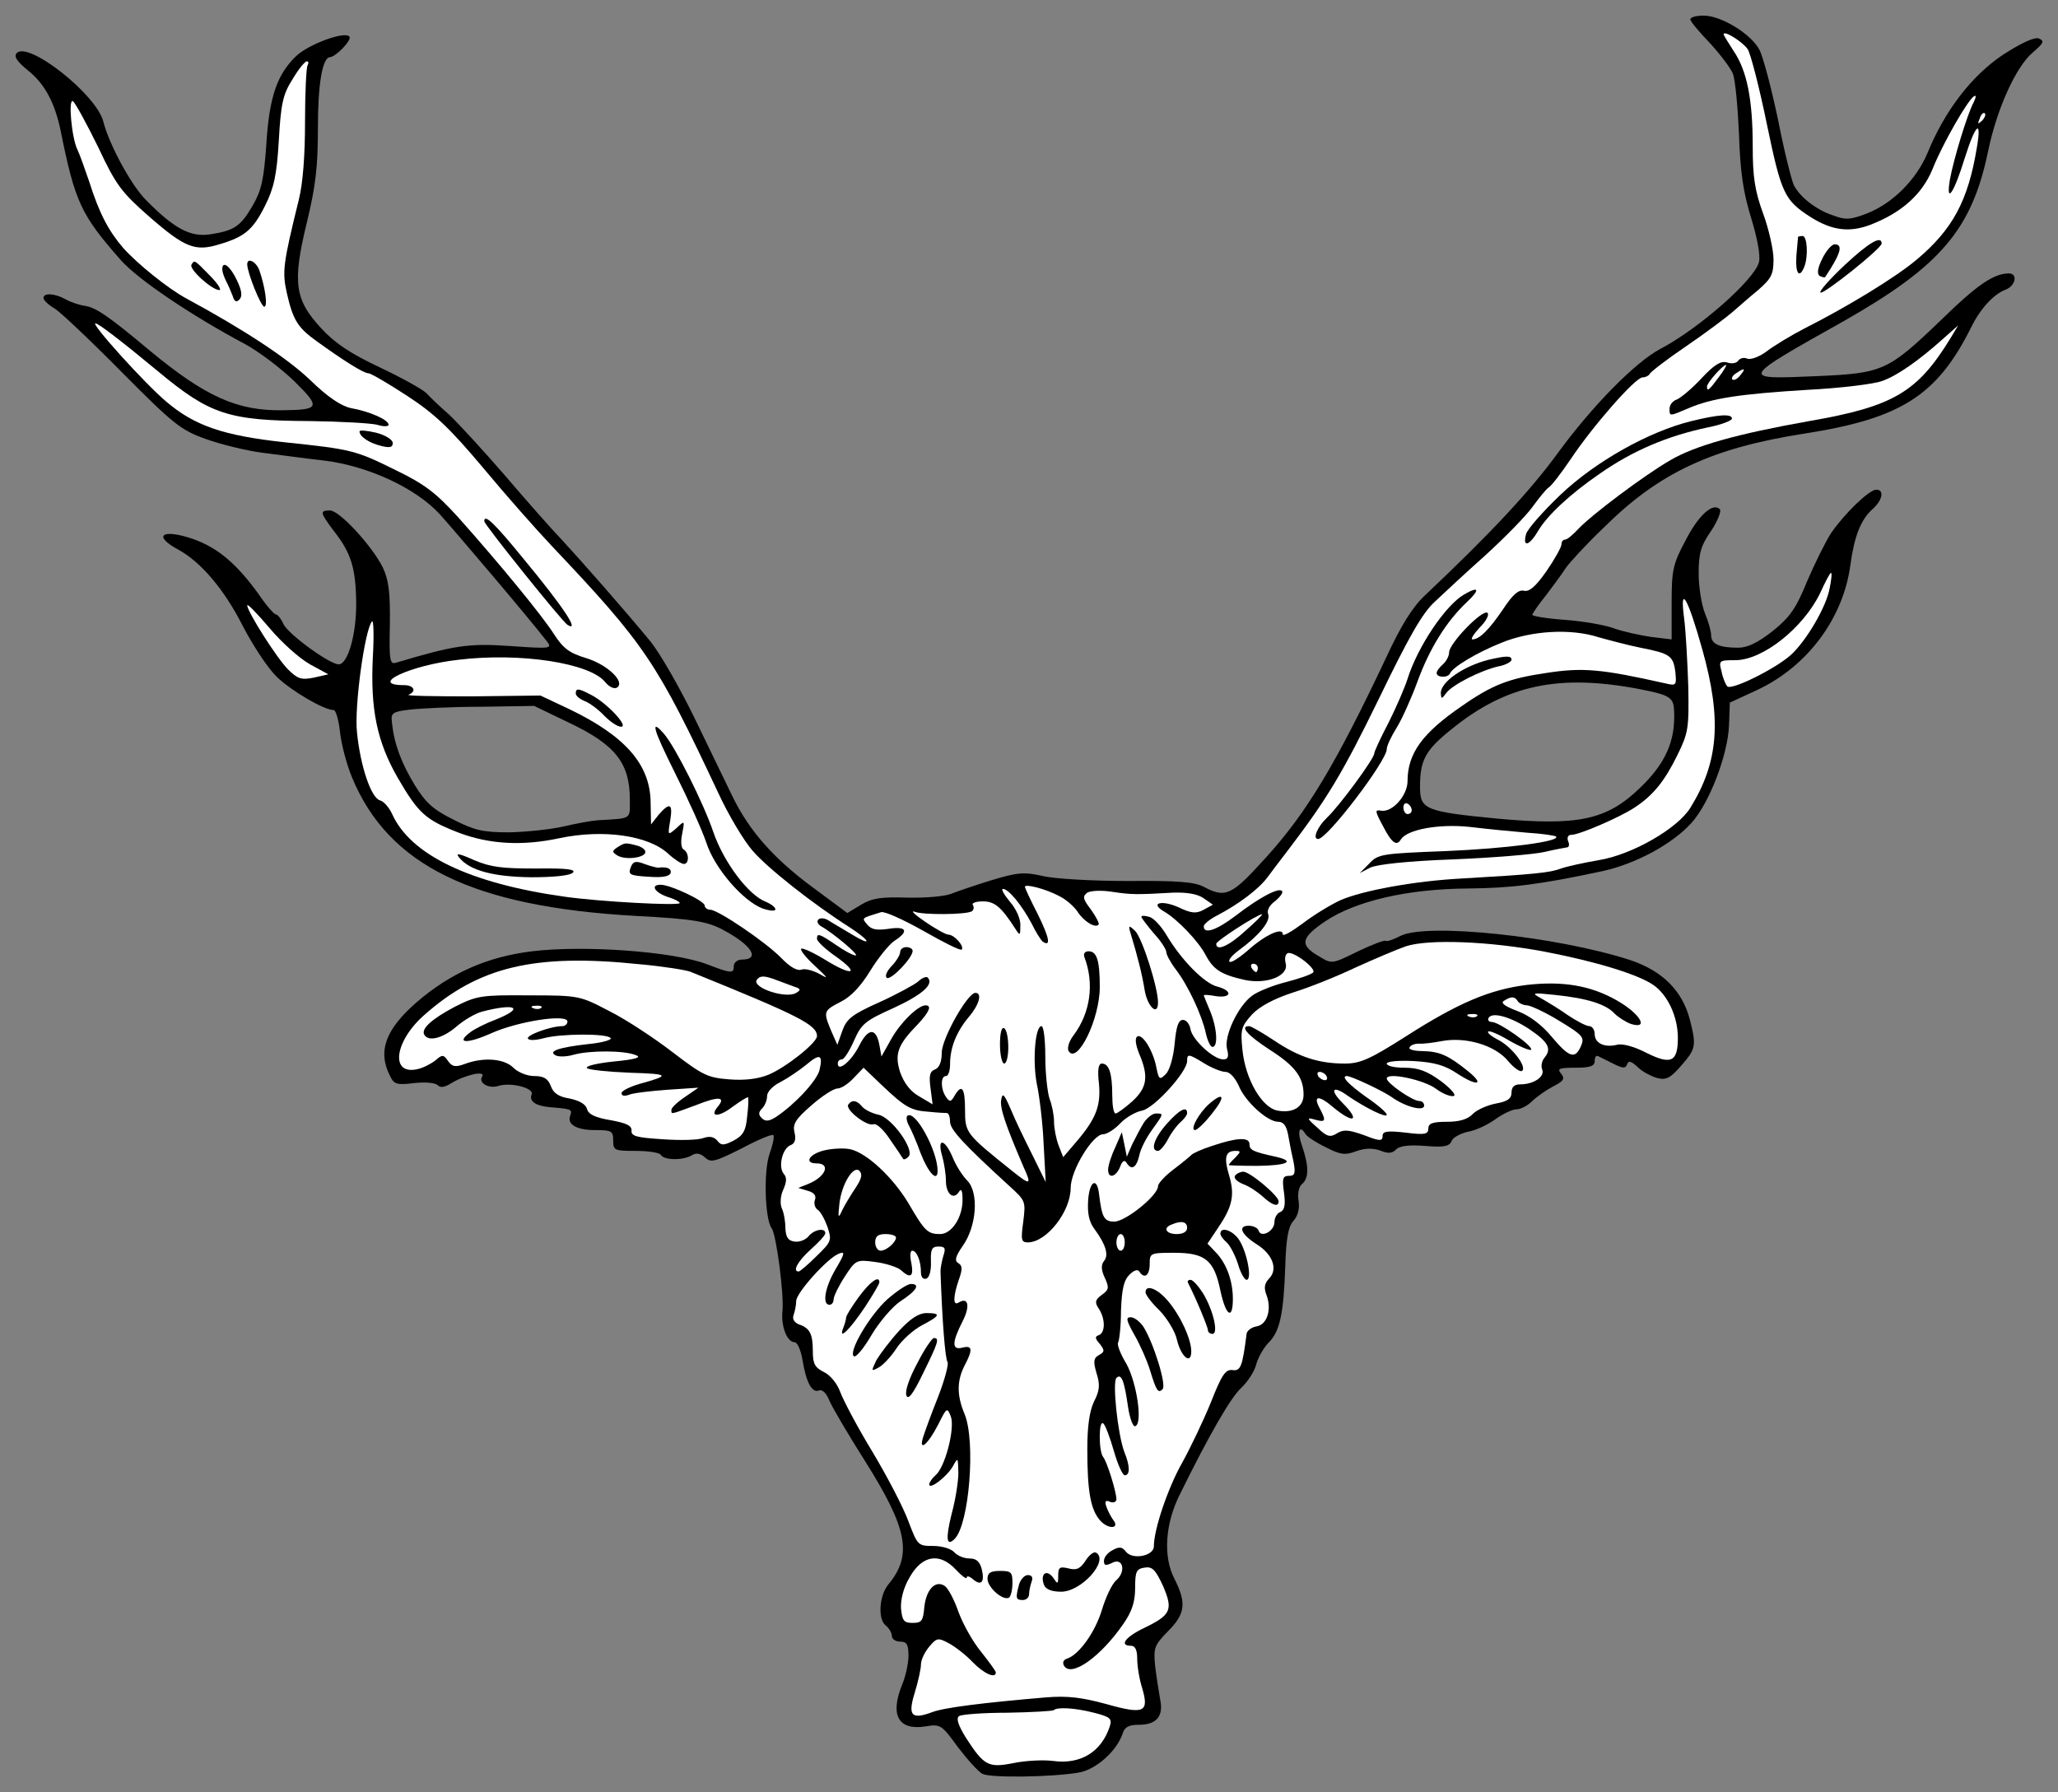 <?xml version="1.0" encoding="UTF-8" standalone="no"?>
<!DOCTYPE svg PUBLIC "-//W3C//DTD SVG 1.1//EN" "http://www.w3.org/Graphics/SVG/1.1/DTD/svg11.dtd">
<svg xmlns:dc="http://purl.org/dc/elements/1.1/" version="1.1" xmlns:xl="http://www.w3.org/1999/xlink" xmlns="http://www.w3.org/2000/svg" viewBox="33.75 60.749 297 258.65" width="297" height="258.65">
  <rect x="33.75" y="60.749" width="297" height="258.65" fill="#808080" stroke="none"/>
  <defs>
    <clipPath id="artboard_clip_path">
      <path d="M 33.75 60.749 L 330.75 60.749 L 330.75 319.399 L 33.75 319.399 Z"/>
    </clipPath>
  </defs>
  <g id="Stag_s_Head_Cabossed_(1)" stroke="none" stroke-opacity="1" stroke-dasharray="none" fill="none" fill-opacity="1">
    <title>Stag&apos;s Head Cabossed (1)</title>
    <g id="Stag_s_Head_Cabossed_(1)_Layer_2" clip-path="url(#artboard_clip_path)">
      <title>Layer 2</title>
      <g id="Group_3">
        <g id="Graphic_69">
          <path d="M 277.692 63.54 C 277.692 63.84 278.952 65.341 280.452 66.901 C 281.953 68.522 283.453 70.502 283.813 71.343 C 284.174 72.183 284.534 76.144 284.714 80.105 C 284.894 85.627 285.314 88.448 286.454 92.169 C 287.355 95.11 287.835 97.631 287.595 98.591 C 286.934 101.112 279.012 108.134 273.31 111.135 C 269.709 113.055 263.527 119.357 258.606 126.079 C 254.584 131.601 248.943 137.663 239.4 146.666 C 237.599 148.346 235.919 151.047 233.758 155.729 C 226.496 171.093 222.355 177.995 216.473 184.477 C 211.491 189.999 210.651 190.419 207.47 188.739 C 206.15 188.018 203.569 187.838 196.547 187.898 C 191.505 187.898 185.983 187.598 184.243 187.178 C 181.542 186.578 180.642 186.638 176.861 187.778 C 174.52 188.499 171.879 189.399 170.979 189.759 C 170.079 190.119 167.258 190.359 164.677 190.299 C 160.956 190.179 159.635 190.359 158.015 191.319 L 156.034 192.52 L 150.933 188.739 C 145.351 184.597 141.87 180.636 139.469 175.715 C 138.629 173.974 136.168 168.873 134.007 164.431 C 131.847 159.99 128.966 154.948 127.525 153.208 C 123.864 148.766 117.742 141.804 114.802 138.623 C 113.361 137.123 109.7 132.982 106.579 129.32 C 103.458 125.719 99.857 121.818 98.597 120.618 C 97.276 119.477 95.776 118.037 95.296 117.497 C 94.755 116.957 91.754 115.276 88.573 113.776 C 84.372 111.795 82.091 110.295 80.111 108.134 C 76.27 103.993 75.91 101.532 78.07 92.709 C 79.331 87.488 79.631 84.667 79.631 79.085 C 79.631 72.783 80.291 69.062 81.371 69.002 C 82.211 68.942 84.492 66.601 84.192 66.061 C 83.652 65.161 78.37 67.081 76.51 68.822 C 73.749 71.463 72.609 74.704 72.188 81.546 C 71.828 86.707 71.468 88.268 70.208 90.428 C 68.467 93.429 67.567 94.03 64.086 94.57 C 61.265 94.99 58.924 93.789 54.843 89.648 C 52.682 87.488 49.501 81.606 48.661 78.305 C 47.701 74.404 37.858 66.661 36.177 68.402 C 35.697 68.882 36.177 69.602 37.798 70.922 C 40.199 72.843 41.639 75.544 42.479 79.505 C 44.58 89.948 45.42 91.749 51.242 98.351 C 53.703 101.112 61.445 106.333 69.127 110.415 C 71.108 111.495 74.289 113.896 76.21 115.756 C 80.051 119.537 79.931 119.897 74.589 119.958 C 67.987 120.078 63.366 117.977 55.323 111.315 C 49.381 106.333 47.581 105.133 46.02 104.893 C 45.18 104.773 43.92 104.353 43.199 103.933 C 41.699 103.092 40.019 102.972 40.019 103.753 C 40.019 104.053 40.739 104.773 41.699 105.313 C 42.599 105.913 46.981 110.054 51.422 114.556 C 58.804 121.998 59.885 122.838 63.426 124.099 C 65.586 124.879 69.248 125.779 71.528 126.079 C 73.869 126.379 77.89 126.92 80.531 127.22 C 86.893 128 93.735 131.181 97.216 134.962 C 99.377 137.363 110 149.847 112.641 153.268 C 113.481 154.348 113.361 154.408 107.419 153.988 C 101.357 153.568 99.377 153.868 90.914 156.389 C 90.014 156.689 89.894 156.089 90.014 150.807 C 90.074 146.186 89.834 144.445 88.994 142.644 C 87.433 139.524 82.752 134.422 81.371 134.422 C 79.871 134.422 79.931 134.722 81.911 137.363 C 84.432 140.544 85.092 142.765 85.152 147.686 C 85.212 152.247 83.952 156.629 82.632 156.629 C 81.311 156.629 75.309 152.247 74.649 150.807 C 74.349 150.087 73.809 149.427 73.569 149.427 C 73.329 149.427 72.188 148.166 71.108 146.546 C 67.867 142.044 65.166 139.824 61.685 138.563 C 57.184 137.003 55.683 138.023 59.465 140.064 C 62.766 141.864 66.127 145.825 68.827 151.167 C 70.268 153.928 72.428 157.229 73.689 158.429 C 75.79 160.47 80.531 163.231 81.911 163.231 C 82.211 163.231 82.632 164.671 82.812 166.352 C 82.992 168.092 83.772 171.093 84.552 172.954 C 89.834 185.678 102.018 191.62 125.545 192.94 C 133.647 193.36 135.868 193.72 138.149 194.981 C 142.23 197.141 143.55 199.242 140.79 199.242 C 140.189 199.242 139.649 199.662 139.649 200.142 C 139.649 201.283 139.349 201.283 135.748 199.902 C 130.826 198.042 117.982 197.141 110.54 198.042 C 104.058 198.822 98.717 201.222 93.915 205.364 C 89.414 209.265 88.213 212.446 90.014 215.987 C 90.614 217.247 90.974 217.367 93.495 217.067 C 95.055 216.887 96.556 217.007 96.916 217.367 C 97.336 217.788 97.936 217.668 98.897 217.067 C 100.877 215.867 103.878 215.207 103.338 216.107 C 102.738 217.007 104.238 217.908 105.619 217.488 C 107.479 216.887 110.84 217.788 110.48 218.688 C 110.06 219.708 111.08 220.368 113.181 220.548 C 116.122 220.789 116.362 220.849 116.062 221.689 C 115.522 223.009 116.902 223.849 119.663 223.849 C 122.004 223.849 122.244 223.97 122.244 225.35 C 122.244 226.79 122.424 226.85 125.485 226.85 C 127.285 226.85 128.966 227.09 129.146 227.451 C 129.626 228.231 132.447 228.231 133.647 227.451 C 134.248 227.09 134.848 227.21 135.508 227.811 C 136.348 228.591 136.948 228.411 140.79 226.49 C 143.13 225.23 145.171 224.39 145.351 224.57 C 145.531 224.75 145.291 225.95 144.811 227.271 C 143.91 229.851 144.151 236.753 145.111 238.014 C 145.771 238.854 146.911 247.497 146.671 249.958 C 146.431 252.118 147.332 254.459 148.412 254.459 C 148.832 254.459 149.312 255.599 149.552 256.98 C 150.092 260.281 150.933 261.841 151.953 261.421 C 152.433 261.241 153.033 261.841 153.453 262.921 C 153.874 263.882 156.154 267.783 158.555 271.564 C 164.737 281.347 165.457 285.188 161.976 289.39 C 160.656 290.95 160.416 294.311 161.496 295.271 C 162.036 295.692 162.456 296.412 162.456 296.832 C 162.456 297.312 162.996 297.672 163.657 297.672 C 164.617 297.672 164.857 298.092 164.857 299.713 C 164.857 300.793 164.437 302.714 163.957 303.854 C 162.156 308.235 163.356 310.516 167.258 309.916 C 169.478 309.556 169.598 309.616 171.999 312.917 C 173.38 314.717 174.94 316.458 175.54 316.758 C 176.681 317.358 185.503 317.238 189.404 316.578 C 191.925 316.158 194.926 313.457 195.766 310.936 C 196.066 309.976 196.667 309.676 198.107 309.676 C 200.688 309.676 201.708 308.415 201.168 305.955 C 200.988 304.874 200.628 302.714 200.448 301.153 C 200.208 298.572 200.328 298.212 202.308 296.172 C 204.829 293.651 205.009 292.09 203.209 288.549 C 201.588 285.368 201.888 280.627 204.049 276.366 C 208.37 267.603 211.371 262.441 212.872 261.061 C 213.832 260.161 214.792 258.66 215.032 257.7 C 215.272 256.74 216.053 255.359 216.773 254.579 C 218.453 252.958 218.994 250.438 219.234 243.476 C 219.354 239.514 219.654 237.834 220.374 236.994 C 221.034 236.273 221.334 235.253 221.154 234.053 C 220.974 232.972 221.214 231.952 221.694 231.592 C 222.655 230.752 222.655 229.011 221.634 226.07 C 220.914 224.03 221.274 222.949 222.175 224.45 C 222.415 224.81 223.675 225.65 225.055 226.31 C 227.156 227.391 227.816 227.511 229.437 226.91 C 230.757 226.43 231.838 226.43 232.918 226.79 C 234.058 227.271 234.658 227.21 235.199 226.67 C 235.679 226.13 237.059 225.95 239.4 226.13 C 242.161 226.37 242.941 226.19 243.241 225.41 C 243.421 224.93 244.501 224.33 245.582 224.09 C 246.722 223.909 248.463 223.069 249.543 222.289 C 250.623 221.509 252.004 220.849 252.604 220.849 C 253.204 220.849 254.224 220.308 254.825 219.708 C 255.485 219.048 256.865 218.088 257.885 217.548 C 259.446 216.767 259.626 216.407 259.026 215.687 C 258.426 214.967 258.786 214.847 261.127 214.847 C 263.227 214.847 263.887 214.607 263.887 213.886 C 263.887 213.346 264.067 213.046 264.368 213.166 C 264.608 213.286 265.568 213.766 266.528 214.246 C 267.969 214.967 268.329 214.967 268.569 214.367 C 268.749 213.766 269.169 213.886 270.129 214.787 C 270.789 215.447 272.11 216.107 272.95 216.347 C 274.211 216.647 274.811 216.347 276.371 214.547 C 278.472 212.146 278.592 211.726 277.632 207.945 C 276.551 203.743 273.67 200.862 268.989 199.302 C 258.426 195.881 239.64 193.9 235.859 195.821 C 234.838 196.361 233.878 196.661 233.758 196.541 C 233.578 196.361 231.777 197.081 229.737 198.042 C 225.956 199.902 225.956 199.902 224.095 198.762 C 221.274 197.141 221.454 196.121 224.995 193.72 C 229.377 190.779 236.879 189.039 245.582 188.979 C 251.824 188.919 255.845 188.439 265.088 186.458 C 269.889 185.378 275.111 182.557 277.872 179.496 C 280.452 176.615 283.093 169.713 283.273 165.452 L 283.393 162.15 L 287.295 160.35 C 294.617 156.929 299.778 149.967 300.799 142.224 C 301.339 138.203 302.299 135.682 304.04 134.182 C 305.42 132.922 305.72 131.421 304.52 131.421 C 303.5 131.421 299.958 134.842 297.978 137.723 C 297.138 139.043 295.577 142.224 294.497 144.745 C 292.936 148.586 292.036 149.847 289.575 151.827 C 287.415 153.508 285.974 154.228 284.594 154.228 C 281.833 154.228 280.693 153.688 280.693 152.428 C 280.693 151.827 280.272 150.387 279.792 149.247 C 279.312 148.046 278.892 145.465 278.892 143.545 C 278.892 140.604 279.192 139.524 280.693 137.363 C 281.653 135.922 282.193 134.482 281.953 134.242 C 280.933 133.222 278.832 135.142 276.971 138.803 C 275.171 142.164 274.991 143.065 274.991 147.806 L 274.991 153.028 L 271.99 152.668 C 270.369 152.428 267.909 151.887 266.588 151.407 C 265.268 150.927 262.087 150.387 259.566 150.207 C 256.985 150.027 254.885 149.667 254.885 149.487 C 254.885 149.307 255.785 147.986 256.865 146.666 C 257.885 145.285 259.206 143.545 259.686 142.765 C 260.166 142.044 262.627 139.343 265.208 136.883 C 273.19 128.96 280.753 125.419 294.197 123.319 C 308.061 121.158 313.283 117.857 318.204 108.014 C 319.524 105.313 321.445 103.212 323.186 102.552 C 324.626 102.012 324.986 100.211 323.666 100.211 C 321.505 100.211 319.104 101.832 314.063 106.753 C 306.2 114.316 305.54 114.616 295.877 115.036 C 284.774 115.516 284.714 115.576 299.898 107.054 C 313.823 99.131 318.324 93.849 320.665 82.566 C 321.925 76.444 324.686 70.382 327.087 68.342 C 328.707 66.961 328.827 66.661 327.987 66.301 C 327.387 66.061 325.526 66.901 322.825 68.642 C 318.324 71.643 314.423 76.684 311.902 82.866 C 310.282 86.707 306.861 90.128 303.139 91.569 C 300.799 92.469 300.079 92.529 298.218 91.809 C 295.877 91.029 293.536 89.228 292.636 87.488 C 292.336 86.887 291.256 82.686 290.356 78.065 C 289.395 73.503 288.195 68.942 287.655 67.922 C 286.454 65.641 282.133 63 279.612 63 C 278.532 63 277.692 63.24 277.692 63.54 Z M 270.189 160.17 L 270.189 160.17 C 274.811 161.07 275.291 161.37 275.351 163.471 C 275.531 167.732 274.091 170.973 270.369 174.514 C 265.628 179.076 261.547 179.976 249.843 178.896 C 239.34 177.875 238.68 177.575 238.68 174.274 C 238.68 170.433 239.46 168.993 243.301 165.932 C 251.163 159.57 258.726 158.009 270.189 160.17 Z M 90.314 165.031 L 90.314 165.031 C 90.134 163.651 90.374 163.471 92.835 163.171 C 94.335 162.991 98.957 162.751 103.158 162.751 L 110.84 162.631 L 115.822 165.031 C 122.544 168.212 124.645 170.853 124.645 176.135 C 124.645 179.076 125.005 178.836 119.963 179.136 C 119.063 179.196 116.842 179.616 115.042 180.036 C 113.241 180.456 109.7 180.816 107.239 180.876 C 103.398 180.876 102.198 180.576 99.137 179.016 C 96.256 177.575 95.175 176.615 93.555 173.974 C 91.634 170.793 90.614 168.032 90.314 165.031 Z" fill="black"/>
        </g>
        <g id="Graphic_68">
          <path d="M 285.974 67.861 C 286.394 68.522 287.655 73.383 288.735 78.665 C 290.836 88.748 291.256 89.648 295.097 92.109 C 298.158 94.03 300.679 94.33 303.68 93.189 C 308.181 91.449 311.122 88.808 312.622 85.207 C 314.063 81.546 317.724 75.184 318.624 74.644 C 318.984 74.404 318.924 74.824 318.564 75.544 C 317.664 77.224 315.683 83.706 315.143 86.707 C 314.543 90.368 315.743 88.628 317.304 83.526 C 318.864 78.605 319.765 77.825 319.044 82.026 C 317.784 89.708 315.563 93.849 310.342 98.231 C 307.281 100.812 300.259 105.073 294.197 108.134 C 292.216 109.154 289.755 110.655 288.735 111.435 C 287.715 112.215 286.454 112.695 285.914 112.515 C 285.434 112.275 284.834 112.455 284.594 112.815 C 284.354 113.175 283.633 113.295 282.973 113.055 C 282.073 112.815 281.173 113.355 279.312 115.336 C 277.932 116.837 276.311 118.157 275.771 118.397 C 275.171 118.577 274.691 119.177 274.691 119.717 C 274.691 120.858 274.631 120.858 277.452 119.657 C 280.813 118.217 284.834 117.617 294.497 117.017 C 299.298 116.777 304.16 116.176 305.3 115.756 C 307.461 115.036 310.642 112.815 314.243 109.574 L 316.344 107.714 L 315.263 109.514 C 310.462 117.377 306.981 119.417 294.857 121.518 C 284.414 123.379 278.412 125.059 274.811 127.16 C 270.97 129.38 263.407 135.082 261.547 137.063 C 260.766 137.903 259.926 138.623 259.626 138.623 C 259.326 138.623 259.086 138.923 259.086 139.343 C 259.086 139.704 258.126 141.444 256.925 143.185 C 255.365 145.405 254.464 146.186 253.684 146.006 C 252.904 145.825 252.064 146.546 250.683 148.646 C 248.643 151.647 247.262 153.028 246.242 153.028 C 245.942 153.028 246.422 152.247 247.322 151.287 C 248.283 150.327 248.703 149.427 248.403 149.186 C 247.622 148.706 242.881 153.628 242.881 154.888 C 242.881 155.428 242.461 156.209 241.981 156.629 C 241.5 157.049 241.08 157.589 241.08 157.889 C 241.08 158.549 242.701 158.609 243.001 157.949 C 243.361 157.049 246.842 154.948 250.443 153.508 C 254.705 151.767 260.406 151.407 264.488 152.728 C 265.988 153.148 268.689 153.868 270.489 154.228 C 274.751 155.068 275.231 155.368 275.531 157.769 C 275.711 159.63 275.651 159.75 274.151 159.39 C 264.788 157.289 262.147 157.049 256.805 157.889 C 251.524 158.669 249.123 159.57 244.741 162.631 C 239.04 166.532 236.879 169.473 236.879 173.494 C 236.879 175.535 234.718 177.995 233.098 177.755 C 232.138 177.575 232.138 177.755 233.338 179.976 C 234.598 182.437 235.319 182.917 235.919 181.897 C 236.819 180.456 241.44 179.616 245.882 180.096 C 248.343 180.396 252.124 180.756 254.224 180.936 C 256.325 181.056 258.186 181.356 258.306 181.476 C 259.026 182.197 251.043 183.217 242.461 183.577 C 233.218 183.937 232.618 183.997 231.357 185.378 L 229.977 186.758 L 231.477 185.978 C 232.438 185.498 236.879 185.018 243.481 184.777 C 249.243 184.537 255.185 184.057 256.685 183.697 C 258.186 183.337 259.626 183.097 259.926 183.037 C 260.166 183.037 260.286 182.617 260.046 182.137 C 259.866 181.596 260.046 181.236 260.526 181.236 C 261.667 181.236 267.488 178.716 269.589 177.335 C 272.35 175.535 273.97 173.494 275.831 169.713 C 277.392 166.532 277.512 165.872 277.392 159.75 C 277.271 156.209 277.031 151.767 276.791 149.967 C 276.131 144.925 277.332 147.026 279.432 154.528 C 282.253 164.611 281.773 170.733 277.692 177.335 C 275.831 180.336 269.289 184.117 264.428 184.897 C 262.327 185.258 259.866 185.798 259.026 186.098 C 257.465 186.698 255.185 186.938 244.681 187.538 C 237.839 187.898 230.397 189.279 227.216 190.659 C 225.776 191.319 223.315 192.82 221.754 194.02 C 220.134 195.221 218.874 195.941 218.874 195.581 C 218.874 194.5 216.293 195.701 213.892 197.861 C 212.572 199.002 211.371 199.782 211.191 199.542 C 210.951 199.302 211.611 198.582 212.572 197.861 C 215.452 195.761 217.133 193.72 216.773 192.7 C 216.533 192.16 216.953 191.379 217.793 190.779 C 218.513 190.179 218.994 189.519 218.753 189.339 C 218.273 188.799 215.452 190.299 212.031 192.94 C 209.331 194.981 207.47 195.641 207.47 194.44 C 207.47 194.14 208.25 193.48 209.271 192.94 C 212.512 191.259 215.452 189.039 216.713 187.298 C 217.433 186.338 218.693 184.657 219.534 183.577 C 225.296 176.015 227.456 172.414 232.678 161.73 C 237.059 152.668 239.04 149.186 240.84 147.566 C 242.101 146.366 245.402 143.305 248.163 140.844 C 250.923 138.323 253.924 135.262 254.885 133.942 C 255.845 132.621 256.865 131.361 257.225 131.121 C 257.585 130.941 259.026 129.08 260.406 127.04 C 263.647 122.178 269.769 115.216 270.789 115.216 C 271.21 115.216 271.69 114.976 271.81 114.736 C 271.93 114.436 274.271 112.635 277.091 110.715 C 279.912 108.794 282.853 106.573 283.693 105.853 C 284.534 105.133 286.214 103.632 287.475 102.612 C 289.395 100.932 289.695 100.331 289.695 98.171 C 289.695 96.85 289.035 93.849 288.195 91.569 C 286.994 88.268 286.694 86.287 286.694 81.846 C 286.694 75.064 285.854 70.922 283.934 68.102 C 283.153 66.901 282.493 65.821 282.493 65.701 C 282.493 65.041 285.314 66.841 285.974 67.861 Z" fill="#FFFFFF"/>
        </g>
        <g id="Graphic_67">
          <path d="M 78.13 70.202 C 77.95 70.502 77.77 74.163 77.77 78.305 C 77.77 83.166 77.47 87.187 76.87 89.588 C 74.589 98.831 74.469 99.971 75.129 102.972 C 76.03 106.934 76.69 108.014 79.451 109.994 C 83.352 112.815 86.233 114.616 86.893 114.616 C 87.253 114.616 89.714 116.056 92.475 117.857 C 96.436 120.438 98.597 122.478 103.398 128.18 C 106.639 132.081 111.14 137.183 113.361 139.524 C 126.925 153.868 128.486 156.209 137.428 175.235 C 138.869 178.355 141.09 182.077 142.35 183.517 C 144.511 186.038 151.053 191.199 156.334 194.56 C 159.455 196.601 159.695 197.441 156.634 195.581 C 155.374 194.801 153.874 193.96 153.333 193.6 C 152.793 193.24 152.073 193.18 151.833 193.48 C 151.593 193.72 151.773 194.14 152.253 194.44 C 153.994 195.401 157.835 198.642 157.235 198.642 C 156.874 198.642 155.614 197.982 154.414 197.141 C 151.953 195.461 151.653 195.401 151.653 196.241 C 151.653 196.601 152.853 197.741 154.414 198.822 C 157.955 201.343 156.754 201.703 152.793 199.242 C 151.113 198.222 149.552 197.501 149.372 197.681 C 149.192 197.861 150.092 199.002 151.413 200.202 C 153.213 201.883 153.393 202.123 152.073 201.343 C 151.113 200.802 149.912 200.502 149.432 200.682 C 148.832 200.922 147.752 200.322 146.491 199.002 C 144.271 196.721 137.368 192.04 136.228 192.04 C 135.808 192.04 135.448 191.74 135.448 191.44 C 135.448 190.779 130.526 188.439 129.086 188.439 C 127.585 188.439 128.186 189.519 130.046 190.179 C 131.067 190.479 131.847 190.899 131.847 191.079 C 131.847 191.5 120.503 190.899 115.342 190.179 C 101.537 188.259 92.955 184.117 90.314 178.175 C 89.894 177.275 89.114 176.375 88.573 176.255 C 87.313 175.895 85.753 171.333 85.272 166.472 C 84.852 162.751 86.413 151.527 87.433 150.447 C 87.673 150.147 87.733 152.548 87.553 155.668 C 87.193 163.111 88.153 167.792 91.154 173.014 C 94.155 178.175 95.175 179.076 99.977 180.936 C 104.418 182.617 109.22 182.857 114.501 181.716 C 120.803 180.396 127.345 181.296 130.226 183.997 C 131.067 184.777 132.087 185.438 132.447 185.438 C 133.227 185.438 133.227 183.817 132.387 183.337 C 132.027 183.097 131.967 182.137 132.207 181.056 C 132.567 179.136 132.567 179.136 131.367 180.276 C 130.106 181.356 130.106 181.356 130.466 179.196 C 130.886 176.675 130.406 176.495 128.786 178.355 L 127.705 179.736 L 127.645 176.675 C 127.645 171.153 124.044 167.012 115.942 163.111 L 111.741 161.13 L 101.838 161.25 C 96.376 161.25 92.295 161.19 92.715 161.01 C 93.915 160.53 93.495 159.63 92.055 159.63 C 86.833 159.63 92.955 156.749 99.917 155.969 C 108.86 154.888 118.943 156.449 121.103 159.21 C 121.644 159.87 122.364 160.23 122.784 159.99 C 124.044 159.21 121.464 156.689 118.343 155.729 C 115.942 155.008 115.042 154.348 113.721 152.307 C 111.921 149.487 105.739 141.984 99.797 135.322 C 96.676 131.901 95.055 130.641 90.974 128.66 C 85.032 125.719 84.552 125.599 74.829 124.579 C 65.946 123.619 61.805 122.178 57.724 118.697 C 54.663 116.116 46.801 107.414 47.521 107.414 C 47.941 107.414 51.242 109.934 56.524 114.316 C 64.026 120.558 66.667 121.458 78.43 121.518 C 82.872 121.578 87.253 121.818 88.213 122.058 C 89.114 122.358 89.834 122.298 89.834 122.058 C 89.834 121.338 87.133 120.138 84.432 119.657 C 82.992 119.357 81.071 118.097 78.43 115.516 C 75.129 112.395 68.947 108.314 60.725 103.873 C 58.024 102.432 53.583 98.831 51.542 96.55 C 49.381 94.03 48.061 91.509 46.621 86.947 C 45.96 85.027 45.24 82.986 44.94 82.386 C 44.1 80.765 43.56 74.884 44.28 75.364 C 44.58 75.544 46.2 78.485 47.881 81.906 C 50.522 87.548 51.302 88.508 55.323 92.049 C 60.425 96.49 61.925 97.09 65.406 96.01 C 69.067 94.93 70.268 93.909 72.008 90.428 C 73.269 87.908 73.689 86.107 73.989 81.006 C 74.289 75.664 74.589 74.343 75.97 72.183 C 76.81 70.742 77.77 69.602 78.01 69.602 C 78.31 69.602 78.31 69.842 78.13 70.202 Z" fill="#FFFFFF"/>
        </g>
        <g id="Graphic_66">
          <path d="M 319.765 78.185 C 319.164 78.725 319.104 78.665 319.464 77.825 C 319.644 77.224 320.005 76.924 320.185 77.104 C 320.365 77.284 320.185 77.765 319.765 78.185 Z" fill="#FFFFFF"/>
        </g>
        <g id="Graphic_65">
          <path d="M 281.773 115.216 C 280.392 117.077 280.092 117.317 280.092 116.536 C 280.092 115.996 282.373 113.415 282.853 113.415 C 282.973 113.415 282.553 114.196 281.773 115.216 Z" fill="#FFFFFF"/>
        </g>
        <g id="Graphic_64">
          <path d="M 284.894 114.916 C 284.474 115.456 283.994 115.696 283.753 115.516 C 283.573 115.336 283.813 114.916 284.294 114.616 C 285.554 113.776 285.734 113.896 284.894 114.916 Z" fill="#FFFFFF"/>
        </g>
        <g id="Graphic_63">
          <path d="M 297.798 145.645 C 297.318 148.346 294.377 153.328 292.156 155.308 C 289.935 157.289 283.633 160.41 283.033 159.81 C 282.793 159.57 282.373 158.609 282.193 157.649 C 281.773 156.089 281.833 156.029 284.174 156.029 C 288.135 156.029 293.957 151.407 296.417 146.366 C 297.138 144.745 297.858 143.425 297.978 143.425 C 298.158 143.425 298.038 144.445 297.798 145.645 Z" fill="#FFFFFF"/>
        </g>
        <g id="Graphic_62">
          <path d="M 78.49 156.629 L 81.131 158.069 L 79.031 158.549 C 77.23 158.91 76.69 158.729 75.309 157.349 C 73.689 155.729 69.428 149.006 69.428 148.106 C 69.428 147.806 70.868 149.307 72.609 151.347 C 74.349 153.448 76.99 155.789 78.49 156.629 Z" fill="#FFFFFF"/>
        </g>
        <g id="Graphic_61">
          <path d="M 237.479 177.695 C 237.479 177.995 237.239 178.235 236.879 178.235 C 236.579 178.235 236.279 177.815 236.279 177.275 C 236.279 176.795 236.579 176.555 236.879 176.735 C 237.239 176.915 237.479 177.335 237.479 177.695 Z" fill="#FFFFFF"/>
        </g>
        <g id="Graphic_60">
          <path d="M 186.584 190.059 C 187.484 190.479 188.684 191.5 189.224 192.28 C 190.125 193.72 191.805 194.74 192.285 194.2 C 192.465 194.08 191.925 193.06 191.205 192.04 C 190.005 190.479 189.945 190.119 190.665 189.579 C 191.205 189.279 192.705 189.219 194.266 189.459 C 197.027 189.879 197.807 189.879 203.029 189.579 C 205.069 189.519 206.51 189.759 207.41 190.359 L 208.79 191.319 L 207.47 192.04 C 206.39 192.64 205.669 192.58 203.809 191.68 C 201.348 190.599 199.668 191.079 201.708 192.28 C 203.689 193.42 206.69 196.601 207.71 198.522 C 208.85 200.682 209.931 201.403 213.412 202.183 C 216.593 202.843 219.774 201.583 219.294 199.782 C 219.114 199.122 219.234 198.522 219.534 198.342 C 220.254 197.861 223.795 200.562 223.255 201.102 C 222.955 201.403 221.214 202.003 219.354 202.483 C 217.433 202.963 215.212 203.863 214.432 204.464 C 212.392 205.964 210.351 210.345 210.831 212.146 C 211.131 213.286 210.951 213.646 210.291 213.646 C 208.85 213.646 205.79 210.765 205.549 209.265 C 205.429 208.545 204.949 207.945 204.469 207.945 C 203.809 207.945 203.509 208.845 203.269 211.366 C 203.089 213.346 202.548 215.207 202.008 215.747 C 201.108 216.647 200.988 216.587 200.628 214.787 C 200.148 212.326 198.587 209.865 197.867 210.345 C 197.507 210.585 197.627 211.546 198.167 212.866 C 199.548 216.107 199.308 217.728 197.147 219.708 C 196.066 220.668 194.986 221.449 194.746 221.449 C 194.446 221.449 194.266 220.248 194.266 218.808 C 194.266 215.627 193.786 214.246 192.765 214.246 C 192.285 214.246 192.105 215.087 192.345 217.127 C 192.645 220.368 191.925 222.229 188.984 225.65 L 187.184 227.751 L 186.524 226.07 C 186.163 225.11 185.863 223.609 185.863 222.649 C 185.863 221.689 185.563 220.188 185.203 219.288 C 184.903 218.328 184.603 215.627 184.603 213.226 C 184.603 210.825 184.363 208.845 184.063 208.845 C 183.103 208.845 182.742 214.066 183.403 217.307 C 183.763 218.988 184.243 222.889 184.363 225.89 L 184.663 231.352 L 182.742 227.451 C 181.662 225.29 180.222 222.349 179.621 220.849 C 178.661 218.628 178.421 218.388 178.241 219.468 C 178.001 220.608 178.901 223.189 181.422 229.071 C 182.682 231.832 182.502 231.892 179.802 229.731 C 173.139 224.39 173.019 224.27 173.019 220.909 C 173.019 217.728 172.539 217.127 171.519 218.868 C 170.979 219.828 170.799 219.828 170.259 219.048 C 169.478 217.908 169.478 216.047 170.259 216.047 C 170.619 216.047 170.859 215.267 170.859 214.307 C 170.859 211.966 171.759 209.685 173.56 207.524 C 175.06 205.784 175.54 204.043 174.52 204.043 C 173.38 204.043 169.658 210.645 169.658 212.686 C 169.658 214.006 169.298 214.847 168.698 215.087 C 167.918 215.387 167.798 215.987 168.038 217.788 L 168.338 220.128 L 166.417 218.988 C 165.097 218.268 164.197 217.007 163.657 215.507 C 162.816 212.866 163.296 211.546 166.177 208.605 C 167.858 206.804 168.278 205.844 167.318 205.844 C 166.237 205.844 163.657 208.365 162.336 210.765 L 160.956 213.226 L 160.656 211.546 C 160.175 209.025 159.035 209.085 157.715 211.726 C 156.574 213.946 154.654 215.507 154.654 214.246 C 154.654 213.886 154.894 213.646 155.254 213.646 C 155.554 213.646 156.334 212.446 156.994 210.946 C 158.075 208.485 158.615 208.065 162.756 206.204 C 166.898 204.283 168.578 202.783 167.618 201.823 C 167.438 201.643 166.778 201.883 166.237 202.423 C 165.637 202.903 163.116 204.283 160.596 205.424 C 156.694 207.164 155.914 207.825 155.314 209.505 L 154.594 211.546 L 153.693 209.505 C 152.553 206.744 152.553 206.624 155.134 205.304 C 156.574 204.584 158.015 203.023 159.335 200.862 C 160.476 199.002 162.036 197.081 162.816 196.541 C 164.977 195.161 164.617 194.38 161.976 194.801 C 160.296 195.041 159.515 194.921 158.915 194.2 C 158.075 193.18 158.015 193.3 160.896 192.4 C 161.376 192.22 164.137 193.48 167.018 195.101 C 169.838 196.721 172.359 197.982 172.539 197.801 C 172.959 197.321 171.459 195.641 170.619 195.641 C 170.259 195.641 168.758 194.801 167.258 193.78 C 165.757 192.76 165.097 192.1 165.757 192.34 C 167.018 192.82 173.139 192.76 173.98 192.28 C 174.28 192.1 174.34 191.68 174.16 191.379 C 173.92 191.079 174.58 190.839 175.6 190.839 C 177.281 190.839 178.241 191.62 180.282 194.801 C 180.942 195.821 181.002 195.821 181.002 194.32 C 181.062 193.42 180.402 191.92 179.501 190.899 C 178.661 189.879 178.181 189.039 178.481 189.039 C 179.321 189.039 181.242 191.44 182.622 194.02 C 183.223 195.281 184.003 196.481 184.243 196.661 C 185.443 197.441 185.203 196.121 183.523 192.7 C 182.502 190.719 181.662 188.919 181.662 188.739 C 181.662 188.259 184.663 189.039 186.584 190.059 Z" fill="#FFFFFF"/>
        </g>
        <g id="Graphic_59">
          <path d="M 213.532 195.041 C 211.131 197.261 209.271 198.102 209.271 196.961 C 209.271 196.541 215.212 192.7 215.873 192.7 C 216.053 192.7 214.972 193.78 213.532 195.041 Z" fill="#FFFFFF"/>
        </g>
        <g id="Graphic_58">
          <path d="M 256.685 198.102 C 264.187 199.542 270.189 201.403 272.35 202.903 C 274.451 204.343 275.891 207.524 275.891 210.525 C 275.891 214.006 274.931 214.487 271.33 212.686 C 269.589 211.786 267.849 211.306 267.068 211.546 C 265.268 211.966 263.887 211.306 263.887 209.985 C 263.887 209.385 263.527 208.845 263.107 208.845 C 262.687 208.845 261.307 208.125 260.046 207.284 C 258.786 206.384 256.985 205.304 256.145 204.824 C 254.705 204.043 254.825 203.983 258.186 204.343 C 262.807 204.824 265.508 205.664 266.768 207.044 C 267.308 207.584 268.449 208.305 269.169 208.545 C 271.81 209.325 270.369 206.984 267.068 205.124 C 263.287 202.963 259.206 202.303 254.044 202.903 C 248.763 203.563 244.201 205.484 236.699 210.285 C 231.417 213.646 230.037 214.246 227.816 214.246 C 224.035 214.246 221.154 213.286 217.673 210.946 C 215.933 209.805 214.312 208.845 214.012 208.845 C 212.632 208.845 213.772 210.165 217.013 212.266 C 220.674 214.607 221.874 216.227 221.874 218.748 C 221.874 220.548 220.314 221.449 218.093 221.029 C 215.873 220.608 213.472 216.527 213.052 212.266 C 212.752 209.325 212.872 208.905 214.432 207.164 C 215.572 205.964 217.613 204.884 220.374 203.983 C 222.715 203.263 226.736 201.643 229.377 200.382 C 232.018 199.182 235.259 197.801 236.639 197.321 C 239.94 196.241 248.763 196.601 256.685 198.102 Z" fill="#FFFFFF"/>
        </g>
        <g id="Graphic_57">
          <path d="M 125.965 199.902 C 129.386 200.202 132.687 200.742 133.347 200.982 C 149.072 207.344 151.653 208.665 151.653 210.285 C 151.653 211.246 147.211 214.787 144.631 215.867 C 143.13 216.467 141.21 216.707 138.989 216.527 C 135.868 216.287 135.148 215.927 130.766 212.566 C 128.186 210.585 124.104 207.885 121.704 206.684 C 117.442 204.464 117.382 204.403 110.06 204.403 C 103.158 204.343 102.558 204.464 99.437 206.024 C 96.016 207.825 94.455 209.265 94.995 210.105 C 95.596 211.126 97.636 210.585 99.557 208.965 C 100.637 208.005 102.378 206.984 103.338 206.744 C 108.199 205.484 109.52 206.204 105.319 207.885 C 103.878 208.425 102.198 209.265 101.597 209.745 C 99.437 211.366 101.177 211.426 104.658 209.865 C 108.56 208.125 115.642 207.044 115.642 208.185 C 115.642 208.545 115.282 208.845 114.922 208.845 C 113.241 208.845 109.64 210.165 109.94 210.645 C 110.12 210.946 111.08 210.885 112.221 210.585 C 114.621 209.925 121.464 209.865 121.884 210.585 C 122.064 210.825 120.623 211.246 118.703 211.426 C 114.441 211.906 112.821 212.446 113.901 213.046 C 114.261 213.286 115.462 213.286 116.482 212.986 C 118.763 212.326 123.924 212.326 125.545 213.046 C 126.385 213.346 125.485 213.646 122.364 213.946 C 119.963 214.186 118.163 214.607 118.463 214.907 C 118.703 215.147 121.524 215.447 124.645 215.567 C 130.406 215.747 130.586 215.927 126.025 217.187 C 124.585 217.608 123.444 218.208 123.444 218.508 C 123.444 218.928 123.864 218.988 124.525 218.748 C 125.065 218.508 127.585 218.208 130.046 218.028 L 134.548 217.728 L 132.627 219.048 C 131.547 219.768 130.646 220.608 130.646 220.909 C 130.646 221.629 130.406 221.629 134.187 220.248 C 137.488 218.928 138.509 219.048 137.368 220.428 C 136.048 221.989 137.428 222.049 139.469 220.488 C 140.609 219.648 141.63 219.048 141.69 219.108 C 141.81 219.228 141.75 220.488 141.57 221.929 C 141.39 223.97 140.97 224.63 139.649 225.35 C 138.209 226.07 137.849 226.13 137.248 225.35 C 136.768 224.81 136.168 224.69 135.268 224.99 C 134.548 225.29 131.907 225.35 129.386 225.17 C 125.665 224.93 124.825 224.75 124.885 223.909 C 124.945 223.189 124.104 222.829 121.824 222.409 C 119.663 222.049 118.643 221.569 118.463 220.789 C 118.283 220.128 117.382 219.588 115.942 219.288 C 114.381 219.048 113.601 218.508 113.241 217.488 C 112.821 216.407 112.221 216.047 110.84 216.047 C 109.82 216.047 108.5 215.507 107.839 214.847 C 106.519 213.526 103.518 213.286 100.817 214.307 C 99.497 214.787 99.017 214.727 98.416 213.886 C 97.756 212.926 97.576 212.926 96.616 213.766 C 96.016 214.246 94.875 214.847 94.095 215.027 C 90.014 216.047 90.614 211.066 94.995 207.224 C 102.858 200.262 110.9 198.342 125.965 199.902 Z" fill="#FFFFFF"/>
        </g>
        <g id="Graphic_56">
          <path d="M 215.272 200.442 C 215.272 200.742 215.152 201.042 215.032 201.042 C 214.852 201.042 214.552 200.742 214.372 200.442 C 214.192 200.082 214.312 199.842 214.612 199.842 C 214.972 199.842 215.272 200.082 215.272 200.442 Z" fill="#FFFFFF"/>
        </g>
        <g id="Graphic_55">
          <path d="M 145.771 202.183 C 146.551 202.483 147.692 202.903 148.352 203.143 C 149.312 203.443 149.372 203.623 148.652 204.043 C 147.211 204.944 142.29 203.323 142.95 202.183 C 143.43 201.523 144.03 201.523 145.771 202.183 Z" fill="#FFFFFF"/>
        </g>
        <g id="Graphic_54">
          <path d="M 252.784 205.244 C 252.964 205.544 253.624 205.844 254.164 205.844 C 254.705 205.904 256.805 206.864 258.846 208.125 C 262.207 210.165 262.447 210.465 261.907 211.726 C 261.067 213.646 260.226 213.406 257.705 210.405 C 256.325 208.725 254.524 207.344 252.784 206.684 C 250.863 205.964 250.263 205.484 250.803 205.184 C 251.824 204.524 252.364 204.524 252.784 205.244 Z" fill="#FFFFFF"/>
        </g>
        <g id="Graphic_53">
          <path d="M 111.861 206.204 C 111.681 206.384 111.14 206.444 110.72 206.264 C 110.24 206.084 110.42 205.904 111.08 205.904 C 111.741 205.844 112.101 206.024 111.861 206.204 Z" fill="#FFFFFF"/>
        </g>
        <g id="Graphic_52">
          <path d="M 246.902 207.404 C 246.722 207.584 246.182 207.644 245.762 207.464 C 245.282 207.284 245.462 207.104 246.122 207.104 C 246.782 207.044 247.142 207.224 246.902 207.404 Z" fill="#FFFFFF"/>
        </g>
        <g id="Graphic_51">
          <path d="M 254.524 209.325 C 257.165 211.126 257.705 212.086 256.685 213.346 C 256.265 213.826 256.085 214.607 256.325 215.147 C 256.685 216.167 255.065 217.247 253.144 217.247 C 252.304 217.247 251.884 217.608 251.884 218.448 C 251.884 219.288 251.344 219.708 249.663 220.008 C 248.403 220.248 246.902 220.909 246.302 221.509 C 245.582 222.289 244.381 222.649 242.581 222.649 C 240.48 222.649 239.88 222.889 239.88 223.609 C 239.88 224.45 239.4 224.57 236.579 224.21 C 233.878 223.909 233.278 224.03 233.278 224.69 C 233.278 225.47 232.858 225.47 230.577 224.57 C 228.356 223.789 227.636 223.729 226.676 224.33 C 225.716 224.93 225.235 224.81 223.855 223.489 C 222.295 222.109 222.295 221.989 223.555 222.349 C 225.055 222.769 225.175 222.529 224.215 220.728 C 223.195 218.868 224.035 218.748 226.076 220.488 C 229.077 223.009 230.157 222.589 227.516 219.948 C 225.536 217.968 226.076 217.307 228.296 218.928 C 230.757 220.608 233.878 222.169 233.878 221.629 C 233.878 221.329 232.558 220.188 230.877 219.048 C 228.356 217.247 227.216 216.047 228.116 216.047 C 228.777 216.047 233.218 218.148 234.538 219.048 C 236.519 220.488 239.28 221.209 239.28 220.308 C 239.28 219.948 238.98 219.648 238.56 219.648 C 237.599 219.648 233.878 217.067 233.878 216.407 C 233.878 215.447 239.28 216.587 241.02 217.908 C 241.981 218.628 243.121 219.048 243.541 218.928 C 243.961 218.808 243.121 217.848 241.681 216.767 C 239.7 215.327 238.44 214.847 236.459 214.847 C 235.018 214.847 233.878 214.607 233.878 214.246 C 233.878 213.946 235.559 213.766 237.779 213.886 C 240.78 214.066 242.281 214.487 244.141 215.747 C 247.022 217.608 248.042 217.307 245.582 215.327 C 242.761 213.046 241.5 212.506 239.1 212.446 C 237.839 212.446 236.939 212.206 237.179 211.906 C 237.359 211.546 237.959 211.366 238.56 211.366 C 239.1 211.426 240.54 211.246 241.801 211.006 C 245.282 210.345 249.483 211.606 251.344 213.826 C 252.244 214.907 253.204 215.567 253.444 215.267 C 254.104 214.607 251.764 211.666 249.843 210.765 C 248.943 210.285 248.343 209.805 248.523 209.625 C 248.703 209.445 250.083 210.045 251.584 210.946 C 253.144 211.846 254.524 212.386 254.705 212.266 C 255.125 211.786 250.083 208.245 249.063 208.245 C 248.583 208.245 248.403 207.945 248.583 207.644 C 249.123 206.744 251.824 207.524 254.524 209.325 Z" fill="#FFFFFF"/>
        </g>
        <g id="Graphic_50">
          <path d="M 152.013 215.207 C 151.593 216.767 148.472 220.128 145.771 221.929 C 144.751 222.589 144.211 222.649 143.67 222.109 C 143.19 221.629 143.19 221.269 143.73 220.728 C 144.151 220.308 144.451 219.528 144.451 218.928 C 144.451 218.328 145.291 217.428 146.431 216.887 C 147.452 216.347 149.132 215.207 150.092 214.427 C 152.073 212.746 152.553 212.926 152.013 215.207 Z" fill="#FFFFFF"/>
        </g>
        <g id="Graphic_49">
          <path d="M 207.59 214.246 C 208.67 214.907 210.051 215.447 210.591 215.447 C 211.251 215.447 211.971 216.287 212.512 217.428 C 213.412 219.708 216.653 222.649 218.213 222.649 C 218.994 222.649 219.414 223.249 219.654 224.57 C 219.834 225.65 220.194 227.451 220.434 228.471 C 220.734 230.091 220.614 230.452 219.774 230.452 C 218.874 230.452 218.753 230.812 219.054 232.912 C 219.294 234.653 219.114 235.433 218.513 235.673 C 218.033 235.853 217.673 236.513 217.673 237.114 C 217.673 238.434 215.753 239.454 215.392 238.374 C 215.272 237.954 214.612 237.654 213.952 237.654 C 212.332 237.654 212.872 238.914 215.152 240.355 C 217.433 241.795 218.213 243.956 216.893 245.276 C 216.233 245.996 216.113 246.596 216.533 247.677 C 217.313 249.777 216.593 251.938 215.092 252.178 C 214.372 252.298 213.712 252.778 213.652 253.258 C 213.052 257.94 212.812 258.66 211.611 258.48 C 210.591 258.36 210.051 259.2 208.49 263.162 C 207.41 265.802 205.549 269.704 204.349 271.864 C 202.308 275.465 200.268 281.467 200.268 283.928 C 200.268 285.308 197.207 285.909 196.247 284.708 C 195.706 283.988 195.286 283.928 194.326 284.468 C 193.606 284.828 193.066 285.488 193.066 286.029 C 193.066 286.689 193.306 286.749 194.206 286.329 C 195.826 285.428 196.307 287.589 194.806 288.849 C 194.206 289.39 193.306 291.31 192.765 293.111 C 191.805 296.292 189.464 299.593 187.724 300.133 C 187.184 300.313 187.064 300.733 187.304 301.153 C 188.324 302.894 192.585 299.893 195.886 295.091 C 197.087 293.351 197.567 291.97 197.567 289.93 C 197.567 287.529 197.747 287.169 198.947 286.989 C 200.028 286.809 200.508 287.289 201.588 289.63 C 203.089 293.111 202.729 293.831 198.887 295.692 C 196.127 297.012 195.226 298.272 196.967 298.272 C 197.567 298.272 197.867 298.873 197.867 300.133 C 197.867 301.213 198.167 303.074 198.587 304.394 C 199.608 307.875 198.887 308.235 193.366 306.675 C 189.825 305.715 187.784 305.475 184.783 305.715 C 175.54 306.495 169.838 307.215 168.218 307.875 C 165.277 308.956 164.737 308.355 165.757 305.054 C 166.237 303.494 166.657 301.633 166.657 300.973 C 166.657 300.313 167.198 299.173 167.858 298.392 C 168.938 297.132 169.118 297.072 170.679 297.912 C 171.579 298.392 173.139 299.593 174.1 300.613 C 175.72 302.294 177.461 303.074 177.461 302.114 C 177.461 301.933 176.5 300.613 175.36 299.173 C 174.16 297.732 172.719 295.151 172.059 293.351 C 171.459 291.61 170.559 289.93 170.079 289.63 C 168.698 288.729 167.378 290.23 167.138 292.751 C 166.958 294.671 166.778 294.971 165.457 294.971 C 164.197 294.971 163.957 294.671 163.777 292.871 C 163.717 291.55 164.137 289.87 165.037 288.369 C 166.838 285.188 169.358 284.768 171.699 287.289 C 172.539 288.189 173.26 288.729 173.26 288.429 C 173.26 288.129 173.68 288.249 174.16 288.669 C 175.36 289.69 175.9 289.09 175.42 287.169 C 175.12 286.089 174.64 285.668 173.62 285.668 C 172.839 285.668 171.879 285.248 171.459 284.768 C 171.039 284.288 169.718 283.868 168.458 283.868 C 166.237 283.868 166.177 283.808 164.857 280.327 C 164.137 278.346 161.796 273.845 159.635 270.244 C 157.475 266.703 155.434 262.801 155.014 261.661 C 154.594 260.461 153.573 259.2 152.673 258.78 C 151.353 258.12 151.053 257.58 151.053 255.779 C 151.053 253.258 150.633 252.418 149.012 251.878 C 148.352 251.578 148.052 251.098 148.292 250.498 C 148.472 249.958 148.652 249.117 148.652 248.517 C 148.652 247.317 153.273 242.215 154.834 241.675 C 155.734 241.315 155.674 241.675 154.354 243.896 C 152.793 246.536 152.373 249.057 153.453 249.057 C 153.814 249.057 154.054 248.697 154.054 248.277 C 154.054 247.857 154.774 246.356 155.674 244.976 C 157.235 242.575 157.355 242.515 159.995 242.875 C 161.496 243.055 163.176 243.596 163.717 244.016 C 165.157 245.336 165.637 245.036 165.277 243.055 C 165.037 242.035 165.097 241.255 165.397 241.255 C 166.057 241.255 166.657 242.755 166.657 244.376 C 166.657 245.036 166.958 245.456 167.438 245.276 C 167.858 245.156 168.158 244.136 168.098 242.815 C 168.038 241.075 168.218 240.655 169.178 240.655 C 170.139 240.655 170.259 240.895 169.898 241.975 C 169.658 242.755 169.478 243.776 169.478 244.256 C 169.718 251.278 170.139 256.8 170.499 257.34 C 170.679 257.64 170.079 259.921 169.118 262.381 C 168.158 264.782 167.198 267.423 166.958 268.203 C 166.297 270.364 167.678 269.223 169.178 266.283 C 170.379 263.882 170.439 263.822 170.979 265.202 C 171.579 266.943 170.139 272.524 168.758 273.665 C 168.278 274.085 167.858 274.685 167.858 274.985 C 167.858 275.825 170.439 273.845 171.279 272.344 C 171.999 271.024 171.999 271.084 172.059 273.305 C 172.059 274.565 171.639 277.206 171.099 279.186 C 170.199 282.788 170.319 284.048 171.519 282.848 C 173.62 280.747 174.58 268.803 172.959 264.842 C 171.819 262.141 171.819 260.041 172.959 257.82 C 174.16 255.539 174.1 254.879 172.659 255.239 C 171.099 255.659 171.099 254.519 172.659 251.458 C 173.8 249.237 173.5 247.857 172.059 248.757 C 171.279 249.237 171.279 247.917 172.119 245.456 C 172.659 243.956 172.659 243.415 172.059 243.055 C 171.459 242.695 171.639 242.095 172.659 240.595 C 174.7 237.774 175.06 232.852 173.32 231.112 C 172.659 230.452 171.699 228.951 171.219 227.751 C 170.079 225.05 168.938 224.93 169.718 227.571 C 170.018 228.651 170.259 230.271 170.259 231.172 C 170.259 233.032 171.339 233.993 172.119 232.792 C 172.479 232.192 172.659 232.552 172.659 233.933 C 172.659 236.453 171.099 238.854 169.418 238.854 C 167.618 238.854 167.198 238.434 164.857 234.413 C 162.576 230.632 158.855 227.15 156.454 226.61 C 155.614 226.43 154.054 226.49 152.913 226.73 C 150.573 227.21 149.672 228.651 151.593 228.651 C 153.693 228.651 152.913 230.572 150.452 231.592 L 148.952 232.192 L 150.332 232.612 C 151.233 232.852 151.593 233.332 151.353 233.933 C 151.173 234.413 151.353 235.073 151.713 235.313 C 152.133 235.553 152.733 236.633 153.153 237.774 C 153.814 239.754 153.754 239.934 151.593 242.035 C 150.392 243.235 149.192 244.256 149.012 244.256 C 148.052 244.256 148.892 242.755 150.753 241.075 C 151.893 240.054 152.853 239.034 152.853 238.734 C 152.853 237.894 151.233 238.194 150.452 239.154 C 150.032 239.694 149.072 240.054 148.412 239.934 C 147.452 239.814 147.151 239.274 147.091 237.954 C 147.091 236.933 146.851 235.673 146.551 235.073 C 146.311 234.413 146.371 233.332 146.791 232.432 C 147.272 231.352 147.332 230.692 146.851 230.151 C 146.011 229.131 146.671 226.43 147.872 226.01 C 148.472 225.77 148.652 225.17 148.412 224.21 C 148.112 223.009 148.532 222.289 150.813 220.308 C 152.373 218.928 154.054 217.848 154.594 217.848 C 155.134 217.848 156.154 217.187 156.934 216.347 L 158.375 214.847 L 161.076 217.428 C 164.437 220.608 165.217 221.029 167.858 221.209 C 168.998 221.329 170.139 221.389 170.439 221.389 C 170.679 221.449 170.859 221.989 170.859 222.649 C 170.859 223.789 172.899 225.95 179.321 231.832 C 181.782 234.053 181.782 234.113 181.422 237.054 C 181.062 239.694 181.122 240.054 182.082 240.054 C 184.783 240.054 188.264 235.613 188.264 232.192 C 188.264 229.671 191.445 224.45 192.946 224.45 C 193.486 224.45 194.626 223.729 195.406 222.889 C 196.187 222.049 197.627 221.209 198.587 221.029 C 200.328 220.668 205.069 215.447 205.069 213.886 C 205.069 212.806 205.249 212.806 207.59 214.246 Z" fill="#FFFFFF"/>
        </g>
        <g id="Graphic_48">
          <path d="M 225.175 216.047 C 225.356 216.347 225.296 216.647 224.935 216.647 C 224.635 216.647 224.155 216.347 223.975 216.047 C 223.795 215.687 223.855 215.447 224.215 215.447 C 224.515 215.447 224.995 215.687 225.175 216.047 Z" fill="#FFFFFF"/>
        </g>
        <g id="Graphic_47">
          <path d="M 157.295 232.072 C 156.694 232.972 155.794 234.413 155.374 235.253 C 154.714 236.693 154.654 236.633 154.894 234.413 C 155.254 231.532 156.934 228.891 157.775 229.731 C 158.255 230.211 158.075 230.872 157.295 232.072 Z" fill="#FFFFFF"/>
        </g>
        <g id="Graphic_46">
          <path d="M 163.056 239.334 C 163.056 240.054 161.676 241.255 160.836 241.255 C 160.416 241.255 160.055 240.715 160.055 240.054 C 160.055 239.154 160.476 238.854 161.556 238.854 C 162.396 238.854 163.056 239.094 163.056 239.334 Z" fill="#FFFFFF"/>
        </g>
        <g id="Graphic_45">
          <path d="M 191.625 307.935 C 193.966 308.536 194.266 308.776 193.906 309.916 C 192.705 313.577 189.705 315.438 185.743 314.897 C 184.363 314.717 181.782 314.837 180.042 315.198 C 176.38 315.918 175.78 315.618 173.139 311.536 C 171.999 309.676 171.699 308.716 172.179 308.415 C 172.539 308.175 175.66 307.935 179.141 307.935 C 182.622 307.875 185.623 307.695 185.803 307.575 C 186.284 307.095 188.804 307.215 191.625 307.935 Z" fill="#FFFFFF"/>
        </g>
        <g id="Graphic_44">
          <path d="M 293.236 94.93 C 293.236 95.05 293.116 96.25 292.996 97.631 C 292.816 100.211 293.416 101.052 294.137 99.251 C 294.737 97.751 294.557 94.81 293.897 94.81 C 293.596 94.81 293.296 94.87 293.236 94.93 Z" fill="black"/>
        </g>
        <g id="Graphic_43">
          <path d="M 299.958 99.011 C 297.858 100.992 296.237 102.792 296.477 102.972 C 296.837 103.332 305.3 96.61 305.3 95.89 C 305.3 94.69 303.5 95.71 299.958 99.011 Z" fill="black"/>
        </g>
        <g id="Graphic_42">
          <path d="M 296.717 98.111 C 296.057 99.431 295.937 100.271 296.357 100.572 C 296.717 100.752 297.018 100.812 297.138 100.752 C 299.418 97.331 299.778 96.01 298.518 96.01 C 298.098 96.01 297.258 96.97 296.717 98.111 Z" fill="black"/>
        </g>
        <g id="Graphic_41">
          <path d="M 277.872 121.518 C 271.69 123.018 263.947 127.4 258.966 132.141 C 256.445 134.542 254.164 137.123 253.984 137.843 C 253.444 139.824 254.464 139.524 255.725 137.363 C 257.045 135.142 260.286 132.081 264.668 129.08 C 269.409 125.779 274.331 123.679 280.272 122.418 C 282.133 122.058 283.693 121.458 283.693 121.158 C 283.693 120.438 281.773 120.558 277.872 121.518 Z" fill="black"/>
        </g>
        <g id="Graphic_40">
          <path d="M 245.042 146.546 C 242.341 148.106 238.32 154.108 236.879 158.729 C 236.459 160.05 235.199 162.931 234.118 165.091 C 232.978 167.252 232.078 169.233 232.078 169.473 C 232.078 170.253 226.976 177.155 225.235 178.776 C 223.855 180.096 223.135 181.837 223.975 181.837 C 225.296 181.837 233.878 170.553 233.878 168.873 C 233.878 168.392 234.538 167.012 235.319 165.752 C 236.099 164.491 237.419 161.55 238.32 159.09 C 240.06 154.348 242.461 150.447 245.462 147.626 C 247.382 145.825 247.202 145.285 245.042 146.546 Z" fill="black"/>
        </g>
        <g id="Graphic_39">
          <path d="M 248.583 155.969 C 244.982 156.869 241.681 159.15 241.681 160.77 C 241.741 161.67 241.801 161.67 242.461 160.77 C 243.361 159.57 247.382 157.529 249.963 156.929 C 250.983 156.749 251.884 156.269 251.884 155.969 C 251.884 155.368 251.163 155.368 248.583 155.969 Z" fill="black"/>
        </g>
        <g id="Graphic_38">
          <path d="M 61.385 98.951 C 60.965 99.551 64.326 102.612 65.406 102.612 C 65.766 102.612 65.166 101.652 64.026 100.512 C 61.745 98.171 61.805 98.231 61.385 98.951 Z" fill="black"/>
        </g>
        <g id="Graphic_37">
          <path d="M 69.428 98.891 C 69.428 100.091 71.408 105.013 71.888 105.013 C 72.428 105.013 72.008 102.132 71.168 99.731 C 70.688 98.471 69.428 97.871 69.428 98.891 Z" fill="black"/>
        </g>
        <g id="Graphic_36">
          <path d="M 65.826 99.611 C 65.826 99.971 66.067 100.692 66.367 101.292 C 66.667 101.832 67.087 102.852 67.327 103.452 C 67.567 104.293 67.867 104.413 68.287 103.993 C 68.767 103.512 68.647 102.672 67.927 101.172 C 66.967 99.131 65.826 98.291 65.826 99.611 Z" fill="black"/>
        </g>
        <g id="Graphic_35">
          <path d="M 85.633 123.018 C 85.633 123.739 87.013 124.699 88.814 125.119 C 90.014 125.419 90.434 125.299 90.434 124.699 C 90.434 124.219 89.414 123.559 88.033 123.199 C 86.713 122.898 85.633 122.778 85.633 123.018 Z" fill="black"/>
        </g>
        <g id="Graphic_34">
          <path d="M 103.638 135.982 C 103.638 136.463 114.922 150.507 115.642 150.927 C 117.502 152.067 115.102 148.406 109.34 141.444 C 105.079 136.223 103.638 134.842 103.638 135.982 Z" fill="black"/>
        </g>
        <g id="Graphic_33">
          <path d="M 116.842 160.83 C 116.842 161.19 117.442 161.67 118.223 161.97 C 118.943 162.271 120.203 163.231 120.983 164.071 C 121.824 164.911 122.844 165.632 123.384 165.632 C 124.525 165.632 121.404 162.271 119.123 161.07 C 117.202 160.05 116.842 160.05 116.842 160.83 Z" fill="black"/>
        </g>
        <g id="Graphic_32">
          <path d="M 131.187 172.354 C 133.047 176.075 135.088 180.576 135.688 182.377 C 136.888 186.098 140.97 190.779 143.79 191.86 C 144.871 192.22 145.651 192.28 145.651 191.98 C 145.651 191.68 144.991 191.199 144.271 190.899 C 141.75 189.939 138.209 185.198 136.708 180.876 C 135.268 176.615 131.187 168.512 129.566 166.652 C 127.525 164.311 128.006 165.992 131.187 172.354 Z" fill="black"/>
        </g>
        <g id="Graphic_31">
          <path d="M 122.844 183.037 C 122.064 183.577 122.064 183.697 122.784 184.177 C 123.864 184.897 126.625 184.597 126.865 183.817 C 126.985 183.457 126.505 183.037 125.725 182.797 C 123.924 182.317 123.924 182.377 122.844 183.037 Z" fill="black"/>
        </g>
        <g id="Graphic_30">
          <path d="M 100.037 184.537 C 101.537 186.398 105.019 187.298 110.42 187.358 C 113.661 187.358 116.002 187.118 116.422 186.698 C 116.902 186.218 115.582 186.038 111.14 186.098 C 106.279 186.098 104.598 185.918 102.198 184.897 C 99.917 183.877 99.437 183.817 100.037 184.537 Z" fill="black"/>
        </g>
        <g id="Graphic_29">
          <path d="M 124.825 185.798 C 124.344 186.998 124.525 187.118 127.585 187.298 C 129.326 187.418 130.346 187.238 130.526 186.758 C 130.706 186.098 129.986 185.798 128.726 185.978 C 128.486 185.978 127.585 185.738 126.745 185.438 C 125.545 184.958 125.125 185.078 124.825 185.798 Z" fill="black"/>
        </g>
        <g id="Graphic_28">
          <path d="M 198.467 193.06 C 198.467 193.24 199.308 194.32 200.268 195.461 C 201.288 196.541 202.068 197.801 202.068 198.162 C 202.068 198.522 202.669 199.662 203.449 200.682 C 205.249 203.023 207.23 207.344 207.77 209.865 C 208.01 210.946 208.43 211.846 208.73 211.846 C 209.571 211.846 209.391 209.085 208.37 206.624 C 207.89 205.484 207.47 204.464 207.47 204.403 C 207.47 204.283 208.31 204.343 209.271 204.524 C 211.491 204.824 211.671 203.743 209.451 203.143 C 207.59 202.723 204.229 199.302 202.128 195.761 C 201.348 194.44 200.208 193.18 199.548 193.06 C 198.947 192.88 198.467 192.88 198.467 193.06 Z" fill="black"/>
        </g>
        <g id="Graphic_27">
          <path d="M 196.967 195.641 C 197.867 198.582 198.587 201.403 198.947 203.683 C 199.368 206.084 200.868 207.464 200.868 205.424 C 200.868 203.263 198.587 196.121 197.567 195.101 C 196.607 194.2 196.547 194.26 196.967 195.641 Z" fill="black"/>
        </g>
        <g id="Graphic_26">
          <path d="M 163.657 198.162 C 163.657 198.522 163.116 199.482 162.396 200.202 C 161.676 200.982 161.436 201.643 161.736 201.883 C 162.336 202.243 165.457 199.002 165.457 197.982 C 165.457 197.681 165.037 197.441 164.557 197.441 C 164.077 197.441 163.657 197.741 163.657 198.162 Z" fill="black"/>
        </g>
        <g id="Graphic_25">
          <path d="M 190.245 198.882 C 191.685 202.663 191.145 206.864 188.684 210.165 C 188.024 211.006 187.724 212.026 187.964 212.446 C 189.224 214.427 192.465 207.825 192.465 203.203 C 192.465 199.362 192.045 198.042 190.845 198.042 C 190.305 198.042 190.065 198.402 190.245 198.882 Z" fill="black"/>
        </g>
        <g id="Graphic_24">
          <path d="M 178.061 211.486 C 178.061 212.986 178.361 214.246 178.661 214.246 C 179.021 214.246 179.261 213.166 179.261 211.906 C 179.261 210.585 179.021 209.325 178.661 209.145 C 178.301 208.905 178.061 209.865 178.061 211.486 Z" fill="black"/>
        </g>
        <g id="Graphic_23">
          <path d="M 208.25 220.068 C 206.75 221.389 205.429 223.849 206.21 223.849 C 206.51 223.849 207.65 222.769 208.67 221.449 C 210.651 218.988 210.411 218.208 208.25 220.068 Z" fill="black"/>
        </g>
        <g id="Graphic_22">
          <path d="M 156.154 220.188 C 155.734 220.909 158.855 223.369 159.815 223.009 C 160.235 222.829 161.316 223.849 162.216 225.23 C 163.176 226.61 164.017 227.871 164.077 227.991 C 164.197 228.171 164.557 227.991 164.857 227.691 C 165.817 226.73 162.456 222.049 160.536 221.629 C 159.635 221.449 158.555 220.909 158.195 220.488 C 157.415 219.528 156.694 219.408 156.154 220.188 Z" fill="black"/>
        </g>
        <g id="Graphic_21">
          <path d="M 202.128 222.949 C 200.268 225.05 199.728 226.85 200.868 226.85 C 201.168 226.85 201.828 226.07 202.308 225.17 C 202.789 224.21 203.629 223.129 204.109 222.709 C 204.649 222.229 205.069 221.689 205.069 221.389 C 205.069 220.308 203.929 220.909 202.128 222.949 Z" fill="black"/>
        </g>
        <g id="Graphic_20">
          <path d="M 164.677 221.809 C 164.497 221.989 164.617 222.649 164.917 223.189 C 165.217 223.729 165.997 225.47 166.597 227.15 C 167.678 229.971 169.058 231.472 169.058 229.731 C 169.058 226.79 165.757 220.789 164.677 221.809 Z" fill="black"/>
        </g>
        <g id="Graphic_19">
          <path d="M 198.827 222.769 C 198.347 223.549 197.627 224.93 197.147 225.89 L 196.367 227.691 L 196.006 225.89 L 195.646 224.15 L 194.686 226.37 C 194.086 227.631 193.666 229.011 193.666 229.551 C 193.666 230.932 194.806 230.632 195.406 229.131 C 195.706 228.291 196.006 228.111 196.307 228.531 C 197.027 229.731 197.747 229.311 198.167 227.511 C 198.347 226.55 199.187 224.93 200.028 223.789 C 201.708 221.449 201.708 221.449 200.568 221.449 C 200.088 221.449 199.308 222.049 198.827 222.769 Z" fill="black"/>
        </g>
        <g id="Graphic_18">
          <path d="M 208.67 226.13 C 207.17 226.61 205.85 227.21 205.669 227.451 C 205.489 227.631 204.349 228.591 203.149 229.491 C 201.888 230.452 200.868 231.532 200.868 231.952 C 200.868 233.272 196.187 237.054 194.566 237.054 C 193.066 237.054 192.765 236.453 192.345 232.972 C 192.045 230.572 190.965 231.232 190.785 233.993 C 190.665 235.853 190.905 237.114 191.745 238.194 C 193.366 240.415 193.786 241.915 193.066 242.755 C 192.645 243.295 192.645 244.016 193.186 245.156 C 193.846 246.596 193.786 246.897 192.765 247.617 C 191.805 248.337 191.685 248.697 192.345 249.657 C 193.306 251.158 193.246 253.078 192.345 253.439 C 191.745 253.619 191.745 253.919 192.465 254.699 C 193.186 255.659 193.186 255.839 192.345 256.319 C 191.565 256.74 191.505 257.22 191.985 258.9 C 192.525 260.581 192.465 261.421 191.625 263.041 C 190.965 264.422 190.665 266.703 190.665 269.884 C 190.665 276.066 191.145 278.706 192.585 280.267 C 193.786 281.527 195.406 281.347 194.386 280.087 C 194.086 279.667 193.666 278.886 193.426 278.226 C 193.126 277.386 193.306 277.206 193.966 277.506 C 194.446 277.686 194.866 277.506 194.866 277.146 C 194.866 276.066 193.486 271.624 192.946 271.024 C 192.285 270.184 192.285 265.442 193.006 266.223 C 193.306 266.523 193.966 268.323 194.506 270.184 C 195.046 272.104 195.766 273.665 196.066 273.665 C 196.847 273.665 196.847 272.344 196.006 270.304 C 195.046 267.723 194.266 260.221 194.866 259.62 C 195.586 258.9 196.006 260.041 196.547 263.822 C 196.787 265.442 197.267 266.703 197.567 266.583 C 198.707 266.283 197.807 260.281 196.307 257.58 C 195.466 256.199 194.926 254.819 195.106 254.519 C 195.286 254.219 195.526 252.118 195.526 249.897 C 195.646 246.776 195.946 245.516 196.727 244.736 C 197.387 244.076 197.927 243.896 198.167 244.256 C 198.887 245.396 199.668 244.856 199.668 243.175 C 199.668 241.615 199.728 241.555 203.209 241.555 C 207.71 241.555 208.97 242.635 209.871 247.017 C 210.651 250.678 211.671 251.338 211.671 248.217 C 211.671 245.636 210.771 243.115 209.211 241.495 L 208.01 240.234 L 209.571 237.894 C 211.611 234.893 211.971 233.212 211.131 230.391 C 210.351 227.811 210.591 226.85 212.031 226.85 C 212.872 226.85 212.812 226.97 212.031 227.811 C 211.491 228.291 211.071 228.831 211.071 228.891 C 211.071 228.951 212.932 229.011 215.272 229.011 C 219.594 228.951 220.734 228.351 217.853 227.691 C 214.552 226.97 214.072 226.73 214.072 225.89 C 214.072 224.81 212.211 224.93 208.67 226.13 Z" fill="black"/>
        </g>
        <g id="Graphic_17">
          <path d="M 205.069 237.954 C 205.069 238.494 204.529 238.854 203.569 238.854 C 202.008 238.854 201.528 237.954 202.849 237.474 C 204.229 236.873 205.069 237.054 205.069 237.954 Z" fill="#FFFFFF"/>
        </g>
        <g id="Graphic_16">
          <path d="M 196.066 240.054 C 196.066 240.715 195.826 241.255 195.466 241.255 C 195.166 241.255 194.866 240.715 194.866 240.054 C 194.866 239.394 195.166 238.854 195.466 238.854 C 195.826 238.854 196.066 239.394 196.066 240.054 Z" fill="#FFFFFF"/>
        </g>
        <g id="Graphic_15">
          <path d="M 211.971 230.452 C 211.791 230.812 212.271 231.292 213.172 231.652 C 214.012 231.952 215.272 232.792 215.993 233.452 C 217.373 234.713 218.273 235.013 218.273 234.113 C 218.273 233.332 214.132 229.851 213.172 229.851 C 212.752 229.851 212.151 230.151 211.971 230.452 Z" fill="black"/>
        </g>
        <g id="Graphic_14">
          <path d="M 209.871 238.794 C 209.871 239.094 210.291 239.634 210.771 240.054 C 211.251 240.475 211.971 241.855 212.392 243.115 C 212.752 244.436 213.352 245.456 213.652 245.456 C 214.492 245.456 213.712 241.435 212.572 239.694 C 211.671 238.314 209.871 237.714 209.871 238.794 Z" fill="black"/>
        </g>
        <g id="Graphic_13">
          <path d="M 157.655 247.977 C 156.694 249.297 155.854 250.618 155.854 250.918 C 155.854 251.158 155.674 251.818 155.434 252.418 C 154.714 254.279 156.334 252.718 158.555 249.417 C 159.695 247.677 160.656 246.056 160.656 245.816 C 160.656 244.736 159.275 245.756 157.655 247.977 Z" fill="black"/>
        </g>
        <g id="Graphic_12">
          <path d="M 205.189 245.876 C 206.39 248.217 208.07 252.298 208.07 252.718 C 208.07 253.018 208.37 253.258 208.73 253.258 C 209.631 253.258 208.85 249.837 207.35 247.377 C 206.69 246.356 205.91 245.456 205.549 245.456 C 205.249 245.456 205.069 245.636 205.189 245.876 Z" fill="black"/>
        </g>
        <g id="Graphic_11">
          <path d="M 161.796 248.277 C 159.215 250.618 156.094 255.959 156.994 256.5 C 157.295 256.68 158.435 255.299 159.515 253.439 C 160.656 251.518 162.516 249.357 163.657 248.577 C 166.057 247.017 166.597 246.056 165.217 246.056 C 164.677 246.056 163.176 247.077 161.796 248.277 Z" fill="black"/>
        </g>
        <g id="Graphic_10">
          <path d="M 199.067 247.257 C 199.067 247.617 199.968 248.817 201.108 249.897 C 202.188 251.038 203.389 252.958 203.629 254.219 C 204.229 256.62 205.669 257.76 205.669 255.779 C 205.669 254.039 204.109 250.618 202.308 248.517 C 200.808 246.716 199.067 246.056 199.067 247.257 Z" fill="black"/>
        </g>
        <g id="Graphic_9">
          <path d="M 163.536 252.778 C 162.216 254.219 160.776 256.139 160.235 257.04 C 159.455 258.66 159.455 258.72 160.536 258.12 C 161.136 257.82 162.336 256.56 163.116 255.359 C 163.897 254.159 165.577 252.658 166.838 251.998 C 169.478 250.618 169.598 250.258 167.438 250.258 C 166.357 250.258 165.157 251.038 163.536 252.778 Z" fill="black"/>
        </g>
        <g id="Graphic_8">
          <path d="M 197.447 253.379 C 198.287 254.819 199.247 257.04 199.668 258.36 C 200.628 261.481 200.868 261.901 201.528 261.241 C 202.128 260.641 200.208 254.519 198.767 252.238 C 198.227 251.458 197.447 250.858 196.907 250.858 C 196.187 250.858 196.307 251.338 197.447 253.379 Z" fill="black"/>
        </g>
        <g id="Graphic_7">
          <path d="M 166.117 257.52 C 164.977 259.62 164.317 261.541 164.557 262.141 C 164.797 262.861 165.517 261.961 166.958 258.96 C 169.178 254.459 169.358 253.859 168.518 253.859 C 168.278 253.859 167.138 255.479 166.117 257.52 Z" fill="black"/>
        </g>
        <g id="Graphic_6">
          <path d="M 190.425 285.969 C 189.645 287.169 189.104 287.409 187.964 287.109 C 186.704 286.809 186.464 286.929 186.464 288.129 C 186.464 289.45 186.404 289.45 185.683 288.369 C 184.723 287.169 183.823 287.949 184.423 289.51 C 184.663 290.11 185.503 290.47 186.884 290.47 C 189.825 290.47 193.846 285.969 191.925 284.828 C 191.625 284.648 190.965 285.128 190.425 285.969 Z" fill="black"/>
        </g>
        <g id="Graphic_5">
          <path d="M 176.26 288.609 C 176.26 289.87 178.541 291.85 179.381 291.31 C 179.621 291.13 179.862 290.23 179.862 289.21 C 179.862 287.649 179.681 287.469 178.061 287.469 C 176.681 287.469 176.26 287.769 176.26 288.609 Z" fill="black"/>
        </g>
        <g id="Graphic_4">
          <path d="M 180.822 289.39 C 180.282 291.43 180.342 291.67 181.362 291.67 C 181.842 291.67 182.262 291.31 182.262 290.83 C 182.262 290.35 182.442 289.57 182.622 289.029 C 182.862 288.429 182.682 288.069 182.082 288.069 C 181.602 288.069 181.062 288.669 180.822 289.39 Z" fill="black"/>
        </g>
      </g>
    </g>
  </g>
</svg>
